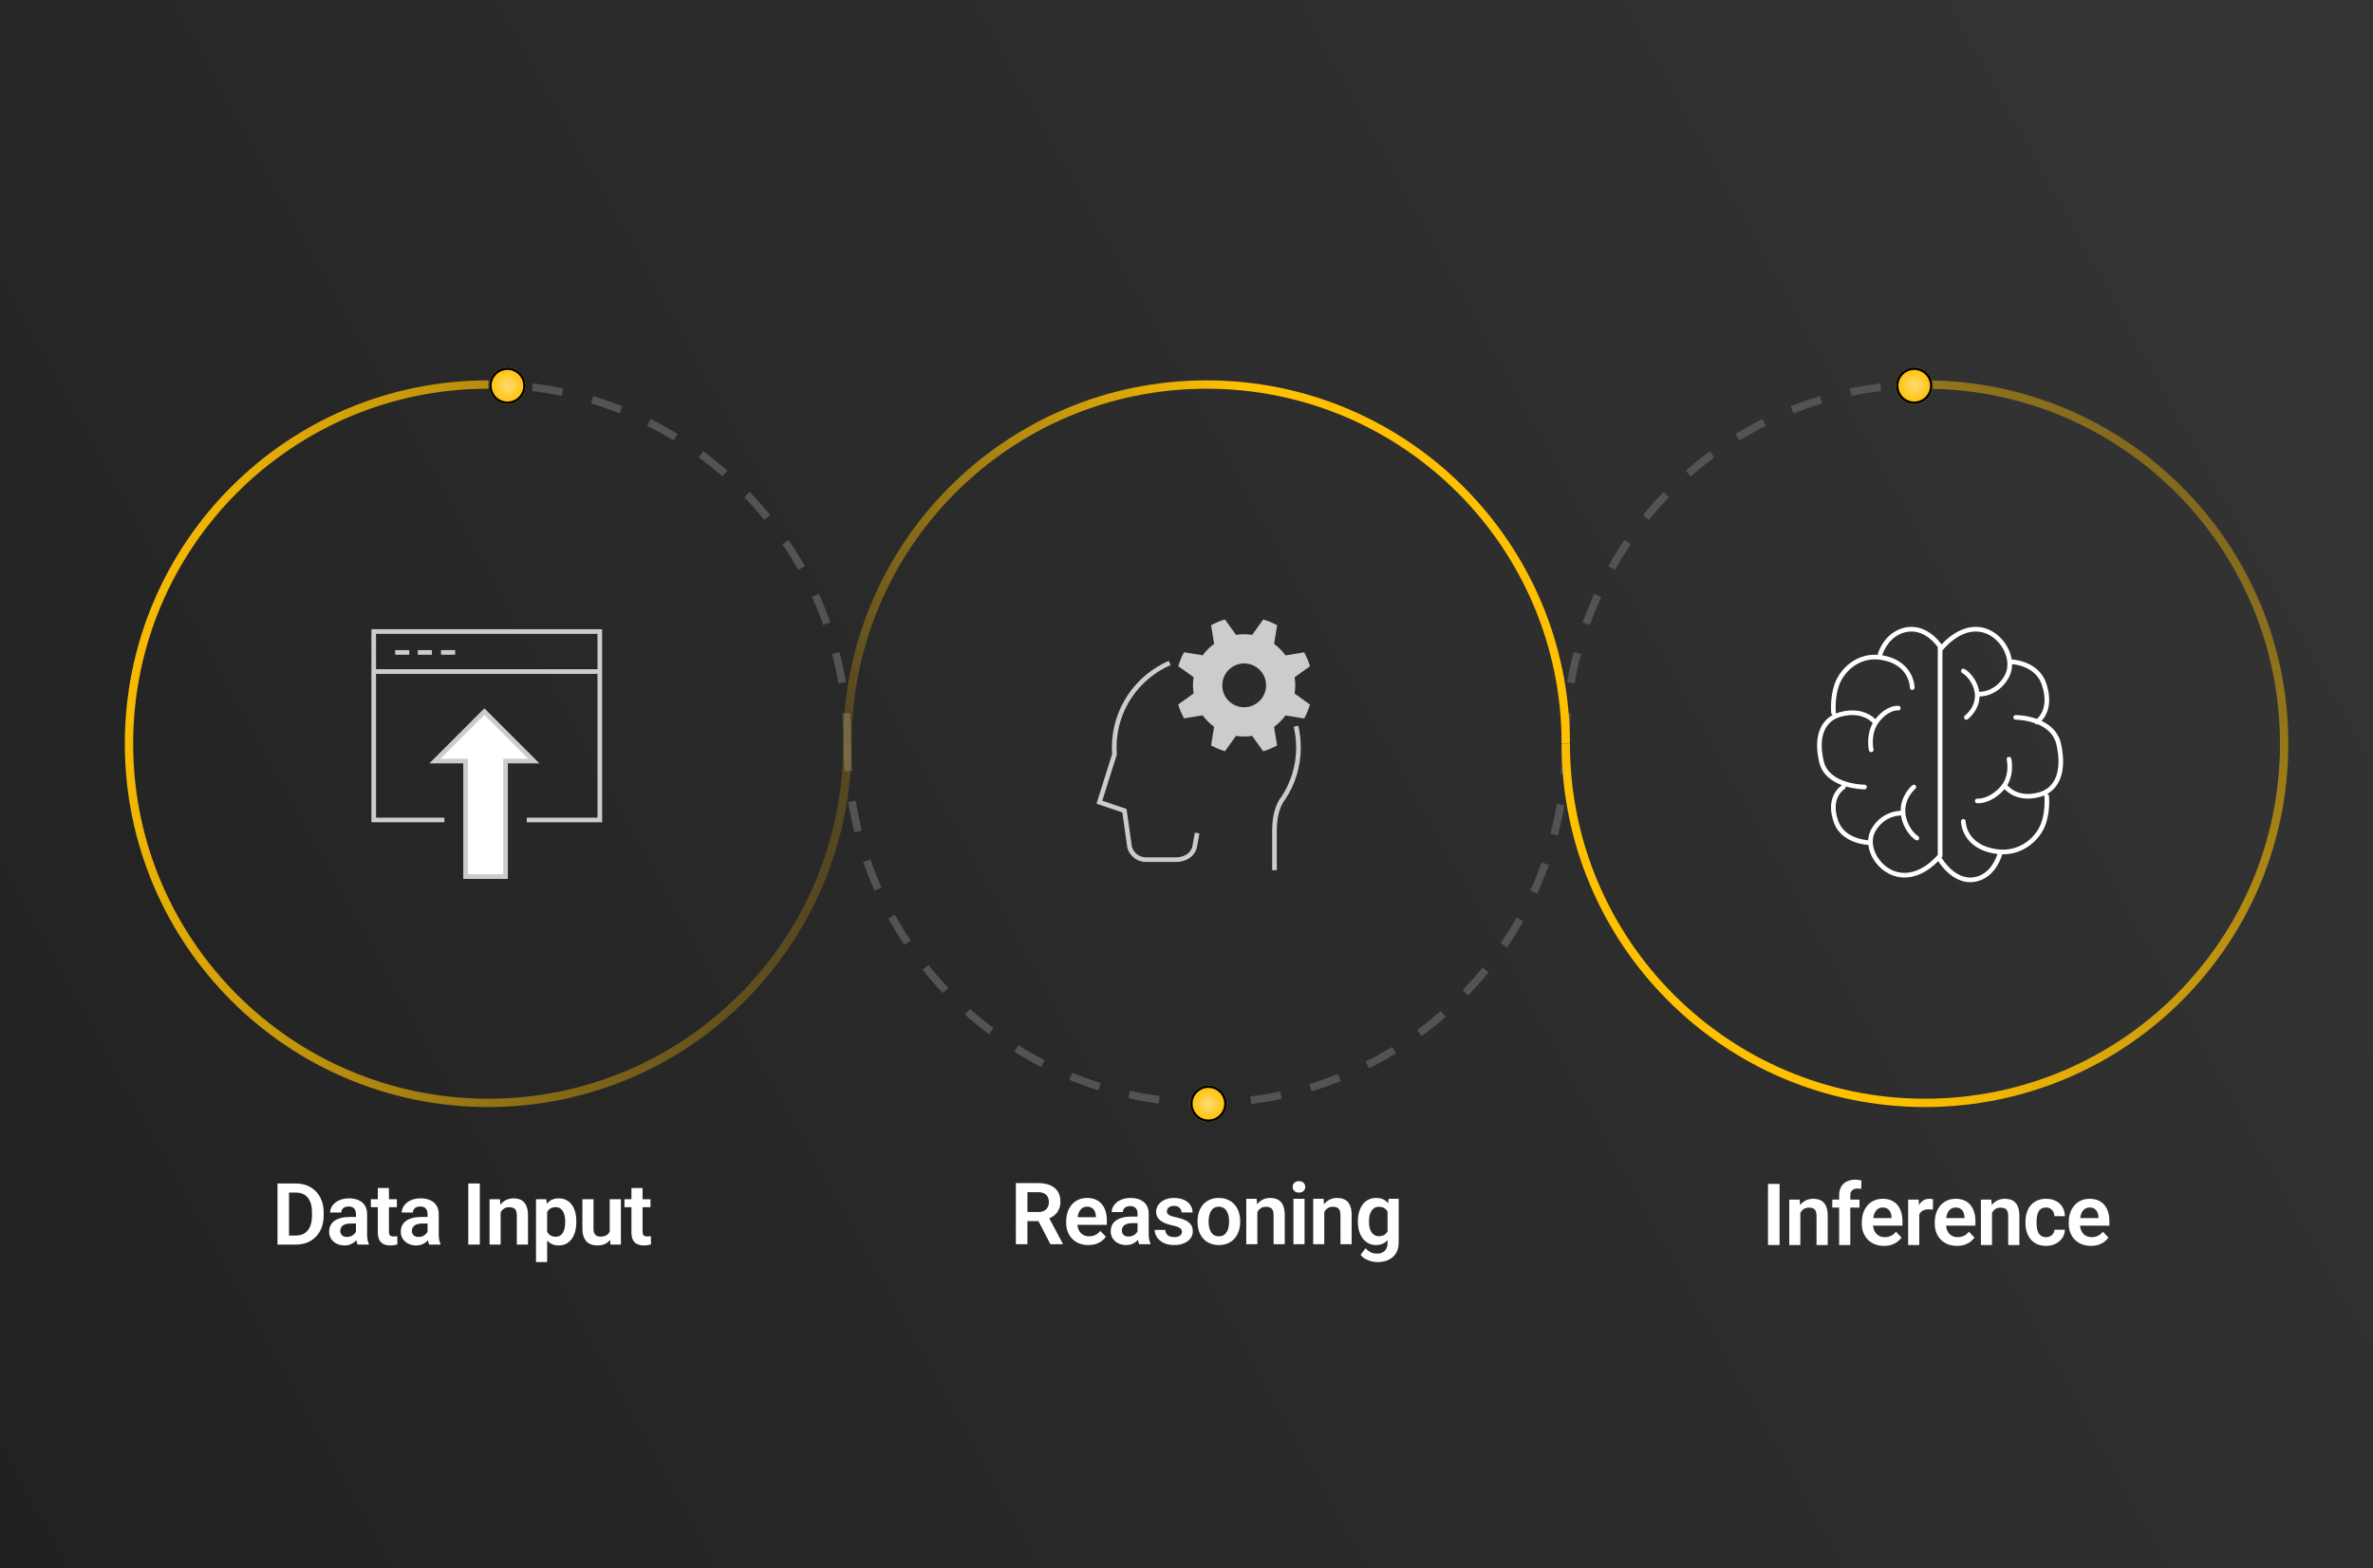 <svg width="519" height="343" viewBox="0 0 519 343" fill="none" xmlns="http://www.w3.org/2000/svg">
<rect width="519" height="343" fill="url(#paint0_linear_550_1225)"/>
<path d="M185.331 162.664C185.331 119.277 150.159 84.105 106.771 84.105" stroke="#535353" stroke-width="1.671" stroke-dasharray="6.69 6.69"/>
<path d="M342.449 162.664C342.449 119.277 377.622 84.105 421.009 84.105" stroke="#535353" stroke-width="1.671" stroke-dasharray="6.69 6.69"/>
<path d="M342.449 162.664C342.449 206.051 307.277 241.224 263.89 241.224C220.502 241.224 185.33 206.051 185.33 162.664" stroke="#535353" stroke-width="1.671" stroke-dasharray="6.69 6.69"/>
<path d="M64.682 272.224H61.799L61.818 270.24H64.682C65.46 270.24 66.112 270.069 66.638 269.726C67.165 269.377 67.562 268.878 67.832 268.23C68.101 267.575 68.236 266.791 68.236 265.879V265.19C68.236 264.487 68.159 263.865 68.006 263.327C67.853 262.788 67.627 262.335 67.327 261.968C67.033 261.6 66.669 261.322 66.234 261.132C65.799 260.942 65.301 260.848 64.737 260.848H61.744V258.855H64.737C65.631 258.855 66.445 259.005 67.18 259.305C67.921 259.605 68.56 260.036 69.099 260.6C69.644 261.157 70.06 261.824 70.347 262.601C70.641 263.379 70.788 264.248 70.788 265.209V265.879C70.788 266.834 70.641 267.703 70.347 268.487C70.06 269.264 69.644 269.931 69.099 270.488C68.56 271.045 67.917 271.474 67.171 271.774C66.424 272.074 65.594 272.224 64.682 272.224ZM63.213 258.855V272.224H60.688V258.855H63.213ZM77.849 270.112V265.53C77.849 265.194 77.791 264.903 77.675 264.658C77.559 264.413 77.381 264.223 77.142 264.089C76.904 263.954 76.601 263.887 76.233 263.887C75.909 263.887 75.624 263.942 75.379 264.052C75.141 264.162 74.957 264.318 74.829 264.52C74.7 264.716 74.636 264.943 74.636 265.2H72.203C72.203 264.79 72.3 264.401 72.496 264.034C72.692 263.66 72.971 263.33 73.332 263.042C73.699 262.748 74.137 262.519 74.645 262.353C75.159 262.188 75.734 262.105 76.371 262.105C77.124 262.105 77.794 262.234 78.382 262.491C78.976 262.742 79.441 263.122 79.778 263.63C80.12 264.138 80.292 264.777 80.292 265.549V269.882C80.292 270.378 80.322 270.804 80.383 271.159C80.451 271.507 80.549 271.81 80.677 272.068V272.224H78.207C78.091 271.973 78.002 271.654 77.941 271.269C77.88 270.877 77.849 270.491 77.849 270.112ZM78.189 266.173L78.207 267.614H76.674C76.295 267.614 75.961 267.654 75.673 267.734C75.386 267.807 75.15 267.917 74.966 268.064C74.783 268.205 74.645 268.377 74.553 268.578C74.461 268.774 74.415 268.998 74.415 269.249C74.415 269.494 74.471 269.714 74.581 269.91C74.697 270.106 74.862 270.262 75.076 270.378C75.297 270.488 75.554 270.543 75.848 270.543C76.276 270.543 76.65 270.458 76.968 270.286C77.286 270.109 77.534 269.895 77.712 269.644C77.889 269.393 77.984 269.154 77.996 268.927L78.694 269.974C78.608 270.225 78.48 270.491 78.308 270.773C78.137 271.054 77.917 271.318 77.647 271.563C77.378 271.807 77.054 272.009 76.674 272.169C76.295 272.328 75.854 272.407 75.352 272.407C74.709 272.407 74.134 272.279 73.626 272.022C73.118 271.765 72.717 271.413 72.423 270.966C72.129 270.519 71.982 270.011 71.982 269.442C71.982 268.915 72.08 268.45 72.276 268.046C72.472 267.642 72.763 267.302 73.148 267.027C73.534 266.745 74.011 266.534 74.581 266.393C75.156 266.246 75.814 266.173 76.555 266.173H78.189ZM86.802 262.289V264.034H81.109V262.289H86.802ZM82.633 259.847H85.067V269.359C85.067 269.653 85.106 269.879 85.186 270.038C85.265 270.198 85.385 270.305 85.544 270.36C85.703 270.415 85.893 270.442 86.113 270.442C86.272 270.442 86.419 270.433 86.554 270.415C86.689 270.396 86.802 270.378 86.894 270.36L86.903 272.178C86.701 272.245 86.471 272.3 86.214 272.343C85.963 272.386 85.679 272.407 85.36 272.407C84.816 272.407 84.338 272.315 83.928 272.132C83.518 271.942 83.2 271.639 82.973 271.223C82.747 270.8 82.633 270.243 82.633 269.552V259.847ZM93.514 270.112V265.53C93.514 265.194 93.456 264.903 93.34 264.658C93.223 264.413 93.046 264.223 92.807 264.089C92.568 263.954 92.265 263.887 91.898 263.887C91.574 263.887 91.289 263.942 91.044 264.052C90.805 264.162 90.622 264.318 90.493 264.52C90.365 264.716 90.3 264.943 90.3 265.2H87.867C87.867 264.79 87.965 264.401 88.161 264.034C88.357 263.66 88.635 263.33 88.997 263.042C89.364 262.748 89.802 262.519 90.31 262.353C90.824 262.188 91.399 262.105 92.036 262.105C92.789 262.105 93.459 262.234 94.047 262.491C94.64 262.742 95.106 263.122 95.442 263.63C95.785 264.138 95.956 264.777 95.956 265.549V269.882C95.956 270.378 95.987 270.804 96.048 271.159C96.115 271.507 96.213 271.81 96.342 272.068V272.224H93.872C93.756 271.973 93.667 271.654 93.606 271.269C93.545 270.877 93.514 270.491 93.514 270.112ZM93.854 266.173L93.872 267.614H92.339C91.959 267.614 91.626 267.654 91.338 267.734C91.05 267.807 90.815 267.917 90.631 268.064C90.447 268.205 90.31 268.377 90.218 268.578C90.126 268.774 90.08 268.998 90.08 269.249C90.08 269.494 90.135 269.714 90.245 269.91C90.362 270.106 90.527 270.262 90.741 270.378C90.962 270.488 91.219 270.543 91.512 270.543C91.941 270.543 92.314 270.458 92.633 270.286C92.951 270.109 93.199 269.895 93.376 269.644C93.554 269.393 93.649 269.154 93.661 268.927L94.359 269.974C94.273 270.225 94.144 270.491 93.973 270.773C93.802 271.054 93.581 271.318 93.312 271.563C93.043 271.807 92.718 272.009 92.339 272.169C91.959 272.328 91.519 272.407 91.017 272.407C90.374 272.407 89.799 272.279 89.29 272.022C88.782 271.765 88.382 271.413 88.088 270.966C87.794 270.519 87.647 270.011 87.647 269.442C87.647 268.915 87.745 268.45 87.941 268.046C88.137 267.642 88.427 267.302 88.813 267.027C89.199 266.745 89.676 266.534 90.245 266.393C90.821 266.246 91.479 266.173 92.219 266.173H93.854ZM104.946 258.855V272.224H102.421V258.855H104.946ZM109.491 264.41V272.224H107.067V262.289H109.344L109.491 264.41ZM109.106 266.898H108.389C108.396 266.176 108.494 265.521 108.683 264.933C108.873 264.346 109.139 263.841 109.482 263.418C109.831 262.996 110.244 262.672 110.722 262.445C111.199 262.219 111.732 262.105 112.319 262.105C112.797 262.105 113.228 262.173 113.614 262.307C114 262.442 114.33 262.656 114.605 262.95C114.887 263.244 115.101 263.63 115.248 264.107C115.401 264.578 115.478 265.16 115.478 265.852V272.224H113.035V265.833C113.035 265.38 112.968 265.022 112.833 264.759C112.705 264.496 112.515 264.309 112.264 264.199C112.019 264.089 111.716 264.034 111.355 264.034C110.982 264.034 110.654 264.11 110.373 264.263C110.097 264.41 109.865 264.615 109.675 264.878C109.491 265.141 109.351 265.444 109.253 265.787C109.155 266.13 109.106 266.5 109.106 266.898ZM119.665 264.199V276.043H117.232V262.289H119.481L119.665 264.199ZM126.046 267.155V267.348C126.046 268.07 125.961 268.741 125.789 269.359C125.624 269.971 125.379 270.507 125.055 270.966C124.73 271.419 124.326 271.774 123.843 272.031C123.365 272.282 122.814 272.407 122.19 272.407C121.578 272.407 121.045 272.291 120.592 272.058C120.139 271.82 119.757 271.483 119.445 271.048C119.132 270.614 118.881 270.109 118.692 269.533C118.508 268.952 118.37 268.318 118.279 267.633V267.018C118.37 266.289 118.508 265.628 118.692 265.034C118.881 264.434 119.132 263.917 119.445 263.483C119.757 263.042 120.136 262.702 120.583 262.463C121.036 262.225 121.566 262.105 122.172 262.105C122.802 262.105 123.356 262.225 123.833 262.463C124.317 262.702 124.724 263.045 125.055 263.492C125.385 263.939 125.633 264.471 125.798 265.089C125.964 265.708 126.046 266.396 126.046 267.155ZM123.613 267.348V267.155C123.613 266.715 123.573 266.308 123.494 265.934C123.414 265.555 123.292 265.224 123.126 264.943C122.961 264.655 122.747 264.431 122.484 264.272C122.221 264.113 121.902 264.034 121.529 264.034C121.155 264.034 120.834 264.095 120.565 264.217C120.295 264.34 120.075 264.514 119.904 264.741C119.732 264.967 119.598 265.236 119.5 265.549C119.408 265.855 119.347 266.194 119.316 266.568V268.092C119.371 268.545 119.478 268.952 119.637 269.313C119.797 269.674 120.029 269.962 120.335 270.176C120.647 270.39 121.051 270.497 121.547 270.497C121.921 270.497 122.239 270.415 122.502 270.25C122.765 270.084 122.98 269.858 123.145 269.57C123.31 269.276 123.429 268.94 123.503 268.56C123.576 268.181 123.613 267.777 123.613 267.348ZM133.355 269.864V262.289H135.798V272.224H133.502L133.355 269.864ZM133.667 267.807L134.42 267.789C134.42 268.456 134.347 269.071 134.2 269.634C134.053 270.198 133.824 270.687 133.511 271.103C133.205 271.514 132.817 271.835 132.345 272.068C131.874 272.294 131.317 272.407 130.674 272.407C130.185 272.407 129.738 272.34 129.334 272.205C128.93 272.064 128.581 271.847 128.287 271.553C127.999 271.253 127.776 270.871 127.617 270.406C127.458 269.934 127.378 269.368 127.378 268.707V262.289H129.802V268.725C129.802 269.056 129.839 269.331 129.912 269.552C129.992 269.772 130.099 269.953 130.233 270.093C130.374 270.228 130.536 270.326 130.72 270.387C130.91 270.442 131.112 270.47 131.326 270.47C131.914 270.47 132.376 270.354 132.713 270.121C133.055 269.882 133.3 269.564 133.447 269.166C133.594 268.762 133.667 268.309 133.667 267.807ZM142.271 262.289V264.034H136.578V262.289H142.271ZM138.103 259.847H140.536V269.359C140.536 269.653 140.575 269.879 140.655 270.038C140.735 270.198 140.854 270.305 141.013 270.36C141.172 270.415 141.362 270.442 141.582 270.442C141.742 270.442 141.888 270.433 142.023 270.415C142.158 270.396 142.271 270.378 142.363 270.36L142.372 272.178C142.17 272.245 141.941 272.3 141.683 272.343C141.432 272.386 141.148 272.407 140.83 272.407C140.285 272.407 139.807 272.315 139.397 272.132C138.987 271.942 138.669 271.639 138.442 271.223C138.216 270.8 138.103 270.243 138.103 269.552V259.847Z" fill="white"/>
<path d="M222.183 258.767H227.041C228.057 258.767 228.929 258.92 229.657 259.226C230.386 259.532 230.946 259.985 231.338 260.585C231.729 261.185 231.925 261.922 231.925 262.797C231.925 263.489 231.803 264.089 231.558 264.597C231.313 265.105 230.967 265.531 230.52 265.873C230.08 266.216 229.559 266.485 228.96 266.681L228.17 267.085H223.882L223.864 265.093H227.068C227.588 265.093 228.02 265.001 228.363 264.817C228.706 264.634 228.963 264.38 229.134 264.055C229.312 263.731 229.4 263.361 229.4 262.944C229.4 262.498 229.315 262.112 229.143 261.787C228.972 261.457 228.712 261.203 228.363 261.025C228.014 260.848 227.573 260.759 227.041 260.759H224.708V272.135H222.183V258.767ZM229.731 272.135L226.637 266.149L229.308 266.14L232.439 272.007V272.135H229.731ZM238.041 272.319C237.288 272.319 236.611 272.196 236.011 271.952C235.412 271.707 234.901 271.367 234.478 270.932C234.062 270.492 233.741 269.981 233.514 269.399C233.294 268.811 233.184 268.181 233.184 267.508V267.14C233.184 266.375 233.294 265.681 233.514 265.056C233.734 264.426 234.047 263.884 234.451 263.431C234.855 262.978 235.338 262.629 235.901 262.384C236.464 262.139 237.086 262.017 237.765 262.017C238.469 262.017 239.09 262.136 239.629 262.375C240.168 262.608 240.618 262.938 240.979 263.367C241.34 263.795 241.612 264.309 241.796 264.909C241.98 265.503 242.071 266.161 242.071 266.883V267.902H234.285V266.231H239.684V266.048C239.672 265.662 239.598 265.31 239.464 264.992C239.329 264.667 239.121 264.41 238.839 264.221C238.558 264.025 238.194 263.927 237.747 263.927C237.386 263.927 237.07 264.006 236.801 264.166C236.538 264.319 236.318 264.539 236.14 264.827C235.969 265.108 235.84 265.445 235.754 265.837C235.669 266.228 235.626 266.663 235.626 267.14V267.508C235.626 267.924 235.681 268.31 235.791 268.665C235.907 269.02 236.076 269.329 236.296 269.592C236.523 269.849 236.792 270.051 237.104 270.198C237.422 270.339 237.784 270.409 238.188 270.409C238.696 270.409 239.155 270.311 239.565 270.115C239.981 269.913 240.342 269.616 240.648 269.225L241.869 270.492C241.661 270.798 241.38 271.092 241.025 271.373C240.676 271.655 240.253 271.884 239.758 272.062C239.262 272.233 238.689 272.319 238.041 272.319ZM248.793 270.023V265.442C248.793 265.105 248.735 264.814 248.618 264.57C248.502 264.325 248.325 264.135 248.086 264C247.847 263.866 247.544 263.798 247.177 263.798C246.852 263.798 246.568 263.853 246.323 263.964C246.084 264.074 245.901 264.23 245.772 264.432C245.643 264.628 245.579 264.854 245.579 265.111H243.146C243.146 264.701 243.244 264.312 243.44 263.945C243.636 263.572 243.914 263.241 244.275 262.954C244.643 262.66 245.08 262.43 245.588 262.265C246.103 262.1 246.678 262.017 247.315 262.017C248.067 262.017 248.738 262.146 249.325 262.403C249.919 262.654 250.384 263.033 250.721 263.541C251.064 264.049 251.235 264.689 251.235 265.46V269.794C251.235 270.29 251.266 270.715 251.327 271.07C251.394 271.419 251.492 271.722 251.621 271.979V272.135H249.151C249.035 271.884 248.946 271.566 248.885 271.18C248.823 270.789 248.793 270.403 248.793 270.023ZM249.132 266.085L249.151 267.526H247.618C247.238 267.526 246.904 267.566 246.617 267.645C246.329 267.719 246.093 267.829 245.91 267.976C245.726 268.117 245.588 268.288 245.497 268.49C245.405 268.686 245.359 268.909 245.359 269.16C245.359 269.405 245.414 269.626 245.524 269.821C245.64 270.017 245.806 270.173 246.02 270.29C246.24 270.4 246.497 270.455 246.791 270.455C247.22 270.455 247.593 270.369 247.911 270.198C248.23 270.02 248.478 269.806 248.655 269.555C248.833 269.304 248.927 269.066 248.94 268.839L249.637 269.886C249.552 270.137 249.423 270.403 249.252 270.685C249.08 270.966 248.86 271.229 248.591 271.474C248.321 271.719 247.997 271.921 247.618 272.08C247.238 272.239 246.797 272.319 246.295 272.319C245.653 272.319 245.077 272.19 244.569 271.933C244.061 271.676 243.66 271.324 243.366 270.877C243.073 270.431 242.926 269.922 242.926 269.353C242.926 268.827 243.024 268.362 243.219 267.958C243.415 267.554 243.706 267.214 244.092 266.938C244.477 266.657 244.955 266.446 245.524 266.305C246.099 266.158 246.757 266.085 247.498 266.085H249.132ZM258.507 269.417C258.507 269.209 258.452 269.023 258.342 268.857C258.232 268.692 258.024 268.542 257.718 268.407C257.418 268.267 256.977 268.135 256.396 268.013C255.881 267.902 255.407 267.765 254.972 267.599C254.538 267.434 254.164 267.235 253.852 267.003C253.54 266.764 253.295 266.485 253.118 266.167C252.946 265.843 252.861 265.469 252.861 265.047C252.861 264.637 252.949 264.251 253.127 263.89C253.304 263.523 253.562 263.201 253.898 262.926C254.235 262.644 254.645 262.424 255.129 262.265C255.612 262.1 256.157 262.017 256.763 262.017C257.608 262.017 258.333 262.155 258.939 262.43C259.551 262.706 260.019 263.085 260.344 263.569C260.668 264.046 260.83 264.585 260.83 265.185H258.406C258.406 264.922 258.345 264.683 258.223 264.469C258.106 264.254 257.926 264.083 257.681 263.954C257.436 263.82 257.127 263.752 256.754 263.752C256.417 263.752 256.132 263.807 255.9 263.918C255.673 264.028 255.502 264.172 255.386 264.349C255.269 264.527 255.211 264.723 255.211 264.937C255.211 265.096 255.242 265.24 255.303 265.368C255.37 265.491 255.477 265.604 255.624 265.708C255.771 265.812 255.97 265.907 256.221 265.993C256.478 266.078 256.793 266.161 257.167 266.241C257.908 266.388 258.553 266.583 259.104 266.828C259.661 267.067 260.096 267.385 260.408 267.783C260.72 268.181 260.876 268.689 260.876 269.307C260.876 269.748 260.781 270.152 260.592 270.519C260.402 270.88 260.126 271.196 259.765 271.465C259.404 271.734 258.973 271.945 258.471 272.099C257.969 272.245 257.403 272.319 256.772 272.319C255.86 272.319 255.089 272.157 254.458 271.832C253.828 271.502 253.35 271.085 253.026 270.584C252.701 270.075 252.539 269.549 252.539 269.004H254.862C254.881 269.39 254.985 269.699 255.174 269.932C255.364 270.164 255.603 270.333 255.891 270.437C256.184 270.535 256.494 270.584 256.818 270.584C257.185 270.584 257.494 270.535 257.745 270.437C257.996 270.333 258.186 270.195 258.315 270.023C258.443 269.846 258.507 269.644 258.507 269.417ZM261.914 267.269V267.076C261.914 266.348 262.018 265.677 262.226 265.065C262.434 264.447 262.737 263.912 263.135 263.459C263.533 263.006 264.02 262.654 264.595 262.403C265.171 262.146 265.826 262.017 266.56 262.017C267.307 262.017 267.968 262.146 268.543 262.403C269.125 262.654 269.615 263.006 270.012 263.459C270.41 263.912 270.713 264.447 270.921 265.065C271.13 265.677 271.234 266.348 271.234 267.076V267.269C271.234 267.991 271.13 268.662 270.921 269.28C270.713 269.892 270.41 270.427 270.012 270.887C269.615 271.34 269.128 271.691 268.553 271.942C267.977 272.193 267.319 272.319 266.578 272.319C265.844 272.319 265.186 272.193 264.604 271.942C264.023 271.691 263.533 271.34 263.135 270.887C262.737 270.427 262.434 269.892 262.226 269.28C262.018 268.662 261.914 267.991 261.914 267.269ZM264.338 267.076V267.269C264.338 267.704 264.381 268.111 264.467 268.49C264.552 268.87 264.684 269.203 264.861 269.491C265.039 269.779 265.269 270.005 265.55 270.17C265.838 270.33 266.181 270.409 266.578 270.409C266.97 270.409 267.307 270.33 267.588 270.17C267.87 270.005 268.1 269.779 268.277 269.491C268.461 269.203 268.595 268.87 268.681 268.49C268.767 268.111 268.81 267.704 268.81 267.269V267.076C268.81 266.648 268.767 266.247 268.681 265.873C268.595 265.494 268.461 265.16 268.277 264.873C268.1 264.579 267.867 264.349 267.579 264.184C267.298 264.013 266.958 263.927 266.56 263.927C266.168 263.927 265.832 264.013 265.55 264.184C265.269 264.349 265.039 264.579 264.861 264.873C264.684 265.16 264.552 265.494 264.467 265.873C264.381 266.247 264.338 266.648 264.338 267.076ZM274.998 264.322V272.135H272.574V262.201H274.852L274.998 264.322ZM274.613 266.81H273.897C273.903 266.088 274.001 265.433 274.19 264.845C274.38 264.257 274.646 263.752 274.989 263.33C275.338 262.908 275.751 262.583 276.229 262.357C276.706 262.13 277.239 262.017 277.826 262.017C278.304 262.017 278.735 262.084 279.121 262.219C279.507 262.354 279.837 262.568 280.113 262.862C280.394 263.156 280.608 263.541 280.755 264.019C280.908 264.49 280.985 265.071 280.985 265.763V272.135H278.543V265.745C278.543 265.292 278.475 264.934 278.341 264.671C278.212 264.407 278.022 264.221 277.771 264.11C277.526 264 277.223 263.945 276.862 263.945C276.489 263.945 276.161 264.022 275.88 264.175C275.604 264.322 275.372 264.527 275.182 264.79C274.998 265.053 274.858 265.356 274.76 265.699C274.662 266.042 274.613 266.412 274.613 266.81ZM285.319 262.201V272.135H282.886V262.201H285.319ZM282.721 259.602C282.721 259.241 282.843 258.941 283.088 258.702C283.339 258.464 283.676 258.344 284.098 258.344C284.52 258.344 284.854 258.464 285.099 258.702C285.35 258.941 285.475 259.241 285.475 259.602C285.475 259.957 285.35 260.254 285.099 260.493C284.854 260.732 284.52 260.851 284.098 260.851C283.676 260.851 283.339 260.732 283.088 260.493C282.843 260.254 282.721 259.957 282.721 259.602ZM289.635 264.322V272.135H287.211V262.201H289.488L289.635 264.322ZM289.249 266.81H288.533C288.539 266.088 288.637 265.433 288.827 264.845C289.017 264.257 289.283 263.752 289.626 263.33C289.975 262.908 290.388 262.583 290.865 262.357C291.343 262.13 291.875 262.017 292.463 262.017C292.94 262.017 293.372 262.084 293.757 262.219C294.143 262.354 294.474 262.568 294.749 262.862C295.031 263.156 295.245 263.541 295.392 264.019C295.545 264.49 295.621 265.071 295.621 265.763V272.135H293.179V265.745C293.179 265.292 293.112 264.934 292.977 264.671C292.848 264.407 292.659 264.221 292.408 264.11C292.163 264 291.86 263.945 291.499 263.945C291.125 263.945 290.798 264.022 290.516 264.175C290.241 264.322 290.008 264.527 289.818 264.79C289.635 265.053 289.494 265.356 289.396 265.699C289.298 266.042 289.249 266.412 289.249 266.81ZM303.702 262.201H305.905V271.832C305.905 272.732 305.709 273.494 305.318 274.119C304.932 274.749 304.39 275.226 303.692 275.551C302.995 275.881 302.183 276.047 301.259 276.047C300.861 276.047 300.43 275.992 299.965 275.881C299.505 275.771 299.062 275.597 298.633 275.358C298.211 275.125 297.859 274.822 297.577 274.449L298.67 273.017C299.001 273.402 299.374 273.693 299.79 273.889C300.206 274.091 300.656 274.192 301.14 274.192C301.63 274.192 302.046 274.1 302.389 273.917C302.737 273.739 303.004 273.476 303.187 273.127C303.377 272.784 303.472 272.362 303.472 271.86V264.469L303.702 262.201ZM296.99 267.287V267.095C296.99 266.335 297.082 265.647 297.265 265.029C297.449 264.404 297.712 263.869 298.055 263.422C298.404 262.975 298.823 262.629 299.313 262.384C299.808 262.139 300.366 262.017 300.984 262.017C301.639 262.017 302.19 262.136 302.636 262.375C303.089 262.614 303.463 262.954 303.757 263.394C304.057 263.835 304.289 264.358 304.454 264.964C304.626 265.564 304.757 266.225 304.849 266.948V267.471C304.764 268.175 304.626 268.821 304.436 269.408C304.252 269.996 304.008 270.51 303.702 270.951C303.395 271.385 303.016 271.722 302.563 271.961C302.11 272.2 301.577 272.319 300.965 272.319C300.353 272.319 299.802 272.193 299.313 271.942C298.823 271.691 298.404 271.34 298.055 270.887C297.712 270.434 297.449 269.901 297.265 269.289C297.082 268.677 296.99 268.01 296.99 267.287ZM299.414 267.095V267.287C299.414 267.716 299.457 268.117 299.542 268.49C299.628 268.864 299.76 269.194 299.937 269.482C300.115 269.763 300.338 269.984 300.607 270.143C300.877 270.302 301.198 270.382 301.571 270.382C302.073 270.382 302.483 270.277 302.802 270.069C303.126 269.855 303.371 269.564 303.536 269.197C303.708 268.824 303.818 268.404 303.867 267.939V266.498C303.836 266.13 303.769 265.791 303.665 265.479C303.567 265.166 303.429 264.897 303.252 264.671C303.074 264.444 302.848 264.267 302.572 264.138C302.297 264.009 301.969 263.945 301.59 263.945C301.222 263.945 300.901 264.028 300.626 264.193C300.35 264.352 300.124 264.576 299.946 264.863C299.769 265.151 299.634 265.485 299.542 265.864C299.457 266.244 299.414 266.654 299.414 267.095Z" fill="white"/>
<path d="M389.21 258.949V272.318H386.685V258.949H389.21ZM393.755 264.504V272.318H391.331V262.383H393.608L393.755 264.504ZM393.369 266.992H392.653C392.659 266.27 392.757 265.615 392.947 265.028C393.137 264.44 393.403 263.935 393.746 263.513C394.095 263.09 394.508 262.766 394.985 262.539C395.463 262.313 395.995 262.2 396.583 262.2C397.06 262.2 397.492 262.267 397.878 262.402C398.263 262.536 398.594 262.751 398.869 263.044C399.151 263.338 399.365 263.724 399.512 264.201C399.665 264.673 399.741 265.254 399.741 265.946V272.318H397.299V265.927C397.299 265.474 397.232 265.116 397.097 264.853C396.969 264.59 396.779 264.403 396.528 264.293C396.283 264.183 395.98 264.128 395.619 264.128C395.245 264.128 394.918 264.204 394.636 264.357C394.361 264.504 394.128 264.709 393.939 264.973C393.755 265.236 393.614 265.539 393.516 265.882C393.418 266.224 393.369 266.595 393.369 266.992ZM404.682 272.318H402.239V261.465C402.239 260.718 402.383 260.091 402.671 259.583C402.958 259.069 403.369 258.68 403.901 258.417C404.434 258.154 405.061 258.022 405.783 258.022C406.022 258.022 406.249 258.037 406.463 258.068C406.683 258.098 406.9 258.141 407.115 258.196L407.069 260.042C406.952 260.011 406.824 259.99 406.683 259.978C406.548 259.965 406.399 259.959 406.233 259.959C405.903 259.959 405.621 260.017 405.389 260.134C405.156 260.25 404.978 260.421 404.856 260.648C404.74 260.868 404.682 261.141 404.682 261.465V272.318ZM406.692 262.383V264.128H400.743V262.383H406.692ZM412.055 272.502C411.302 272.502 410.626 272.379 410.026 272.134C409.426 271.889 408.915 271.55 408.492 271.115C408.076 270.674 407.755 270.163 407.528 269.582C407.308 268.994 407.198 268.364 407.198 267.69V267.323C407.198 266.558 407.308 265.863 407.528 265.239C407.749 264.608 408.061 264.067 408.465 263.614C408.869 263.161 409.352 262.812 409.915 262.567C410.479 262.322 411.1 262.2 411.779 262.2C412.483 262.2 413.105 262.319 413.643 262.558C414.182 262.79 414.632 263.121 414.993 263.549C415.354 263.978 415.627 264.492 415.81 265.092C415.994 265.686 416.086 266.344 416.086 267.066V268.085H408.3V266.414H413.698V266.23C413.686 265.845 413.613 265.493 413.478 265.175C413.343 264.85 413.135 264.593 412.854 264.403C412.572 264.207 412.208 264.109 411.761 264.109C411.4 264.109 411.085 264.189 410.815 264.348C410.552 264.501 410.332 264.722 410.154 265.009C409.983 265.291 409.854 265.627 409.769 266.019C409.683 266.411 409.64 266.846 409.64 267.323V267.69C409.64 268.107 409.695 268.492 409.805 268.847C409.922 269.202 410.09 269.511 410.31 269.775C410.537 270.032 410.806 270.234 411.118 270.381C411.437 270.521 411.798 270.592 412.202 270.592C412.71 270.592 413.169 270.494 413.579 270.298C413.995 270.096 414.356 269.799 414.662 269.407L415.884 270.674C415.675 270.98 415.394 271.274 415.039 271.556C414.69 271.837 414.268 272.067 413.772 272.244C413.276 272.416 412.704 272.502 412.055 272.502ZM419.759 264.412V272.318H417.335V262.383H419.63L419.759 264.412ZM422.779 262.319L422.743 264.578C422.608 264.553 422.455 264.535 422.284 264.523C422.118 264.51 421.962 264.504 421.815 264.504C421.442 264.504 421.114 264.556 420.833 264.66C420.551 264.758 420.316 264.902 420.126 265.092C419.942 265.282 419.801 265.514 419.704 265.79C419.606 266.059 419.551 266.365 419.538 266.708L419.015 266.644C419.015 266.013 419.079 265.429 419.208 264.89C419.336 264.351 419.523 263.88 419.768 263.476C420.013 263.072 420.319 262.76 420.686 262.539C421.059 262.313 421.488 262.2 421.971 262.2C422.106 262.2 422.25 262.212 422.403 262.236C422.562 262.255 422.688 262.282 422.779 262.319ZM428.013 272.502C427.26 272.502 426.584 272.379 425.984 272.134C425.384 271.889 424.873 271.55 424.451 271.115C424.035 270.674 423.713 270.163 423.487 269.582C423.266 268.994 423.156 268.364 423.156 267.69V267.323C423.156 266.558 423.266 265.863 423.487 265.239C423.707 264.608 424.019 264.067 424.423 263.614C424.827 263.161 425.311 262.812 425.874 262.567C426.437 262.322 427.058 262.2 427.738 262.2C428.442 262.2 429.063 262.319 429.602 262.558C430.14 262.79 430.59 263.121 430.951 263.549C431.313 263.978 431.585 264.492 431.769 265.092C431.952 265.686 432.044 266.344 432.044 267.066V268.085H424.258V266.414H429.657V266.23C429.645 265.845 429.571 265.493 429.437 265.175C429.302 264.85 429.094 264.593 428.812 264.403C428.531 264.207 428.166 264.109 427.72 264.109C427.358 264.109 427.043 264.189 426.774 264.348C426.511 264.501 426.29 264.722 426.113 265.009C425.941 265.291 425.813 265.627 425.727 266.019C425.641 266.411 425.599 266.846 425.599 267.323V267.69C425.599 268.107 425.654 268.492 425.764 268.847C425.88 269.202 426.048 269.511 426.269 269.775C426.495 270.032 426.765 270.234 427.077 270.381C427.395 270.521 427.756 270.592 428.16 270.592C428.668 270.592 429.127 270.494 429.538 270.298C429.954 270.096 430.315 269.799 430.621 269.407L431.842 270.674C431.634 270.98 431.352 271.274 430.997 271.556C430.648 271.837 430.226 272.067 429.73 272.244C429.235 272.416 428.662 272.502 428.013 272.502ZM435.671 264.504V272.318H433.247V262.383H435.524L435.671 264.504ZM435.286 266.992H434.569C434.576 266.27 434.674 265.615 434.863 265.028C435.053 264.44 435.319 263.935 435.662 263.513C436.011 263.09 436.424 262.766 436.902 262.539C437.379 262.313 437.912 262.2 438.499 262.2C438.977 262.2 439.408 262.267 439.794 262.402C440.179 262.536 440.51 262.751 440.785 263.044C441.067 263.338 441.281 263.724 441.428 264.201C441.581 264.673 441.658 265.254 441.658 265.946V272.318H439.215V265.927C439.215 265.474 439.148 265.116 439.013 264.853C438.885 264.59 438.695 264.403 438.444 264.293C438.199 264.183 437.896 264.128 437.535 264.128C437.162 264.128 436.834 264.204 436.553 264.357C436.277 264.504 436.045 264.709 435.855 264.973C435.671 265.236 435.53 265.539 435.433 265.882C435.335 266.224 435.286 266.595 435.286 266.992ZM447.498 270.592C447.84 270.592 448.146 270.524 448.416 270.39C448.685 270.255 448.899 270.065 449.059 269.82C449.224 269.576 449.313 269.291 449.325 268.967H451.611C451.599 269.64 451.409 270.243 451.042 270.775C450.675 271.308 450.185 271.73 449.573 272.042C448.967 272.348 448.287 272.502 447.534 272.502C446.769 272.502 446.102 272.373 445.533 272.116C444.963 271.859 444.489 271.501 444.11 271.042C443.736 270.583 443.455 270.05 443.265 269.444C443.081 268.838 442.989 268.189 442.989 267.497V267.204C442.989 266.512 443.081 265.863 443.265 265.257C443.455 264.651 443.736 264.119 444.11 263.66C444.489 263.2 444.963 262.842 445.533 262.585C446.102 262.328 446.766 262.2 447.525 262.2C448.327 262.2 449.031 262.356 449.637 262.668C450.249 262.98 450.727 263.421 451.069 263.99C451.418 264.559 451.599 265.23 451.611 266.001H449.325C449.313 265.646 449.233 265.328 449.086 265.046C448.939 264.764 448.731 264.538 448.462 264.367C448.192 264.195 447.865 264.109 447.479 264.109C447.069 264.109 446.726 264.195 446.451 264.367C446.182 264.538 445.97 264.774 445.817 265.074C445.67 265.367 445.566 265.698 445.505 266.065C445.45 266.426 445.423 266.806 445.423 267.204V267.497C445.423 267.901 445.45 268.287 445.505 268.654C445.566 269.022 445.67 269.352 445.817 269.646C445.97 269.934 446.182 270.163 446.451 270.335C446.726 270.506 447.075 270.592 447.498 270.592ZM457.313 272.502C456.56 272.502 455.884 272.379 455.284 272.134C454.684 271.889 454.173 271.55 453.751 271.115C453.335 270.674 453.013 270.163 452.787 269.582C452.566 268.994 452.456 268.364 452.456 267.69V267.323C452.456 266.558 452.566 265.863 452.787 265.239C453.007 264.608 453.319 264.067 453.723 263.614C454.127 263.161 454.611 262.812 455.174 262.567C455.737 262.322 456.358 262.2 457.038 262.2C457.742 262.2 458.363 262.319 458.902 262.558C459.44 262.79 459.89 263.121 460.251 263.549C460.613 263.978 460.885 264.492 461.069 265.092C461.252 265.686 461.344 266.344 461.344 267.066V268.085H453.558V266.414H458.957V266.23C458.945 265.845 458.871 265.493 458.736 265.175C458.602 264.85 458.394 264.593 458.112 264.403C457.83 264.207 457.466 264.109 457.019 264.109C456.658 264.109 456.343 264.189 456.074 264.348C455.811 264.501 455.59 264.722 455.413 265.009C455.241 265.291 455.113 265.627 455.027 266.019C454.941 266.411 454.898 266.846 454.898 267.323V267.69C454.898 268.107 454.954 268.492 455.064 268.847C455.18 269.202 455.348 269.511 455.569 269.775C455.795 270.032 456.065 270.234 456.377 270.381C456.695 270.521 457.056 270.592 457.46 270.592C457.968 270.592 458.427 270.494 458.837 270.298C459.254 270.096 459.615 269.799 459.921 269.407L461.142 270.674C460.934 270.98 460.652 271.274 460.297 271.556C459.948 271.837 459.526 272.067 459.03 272.244C458.534 272.416 457.962 272.502 457.313 272.502Z" fill="white"/>
<path d="M110.573 191.731H101.83V166.459H95.129L105.943 155.645L116.757 166.459H110.573V192.219V191.731Z" fill="white"/>
<path d="M117.982 166.967H111.081V192.218L110.573 192.219L110.573 192.238H101.322V166.967H93.903L105.943 154.927L117.982 166.967ZM96.355 165.951H102.338V191.223H110.065V165.951H115.531L105.942 156.363L96.355 165.951Z" fill="#CCCCCC"/>
<path d="M131.185 146.374V147.39H81.735V146.374H131.185Z" fill="#CCCCCC"/>
<path d="M94.468 142.191V143.206H91.381V142.191H94.468Z" fill="#CCCCCC"/>
<path d="M89.513 142.191V143.206H86.426V142.191H89.513Z" fill="#CCCCCC"/>
<path d="M99.545 142.191V143.206H96.458V142.191H99.545Z" fill="#CCCCCC"/>
<path d="M131.692 137.622V179.851H115.212V178.836H130.677V138.637H82.243V178.836H97.189V179.851H81.228V137.622H131.692Z" fill="#CCCCCC"/>
<path d="M282.893 149.902C282.893 149.237 282.83 148.593 282.714 147.949L286.05 145.552C285.786 144.708 285.438 143.885 285.036 143.103L280.993 143.768C280.254 142.692 279.314 141.763 278.237 141.013L278.902 136.97C278.132 136.558 277.308 136.22 276.453 135.957L274.056 139.292C273.433 139.176 272.779 139.113 272.103 139.113C271.427 139.113 270.794 139.176 270.15 139.292L267.753 135.957C266.909 136.22 266.085 136.569 265.304 136.97L265.969 141.013C264.892 141.752 263.963 142.692 263.213 143.768L259.17 143.103C258.758 143.874 258.42 144.697 258.156 145.552L261.493 147.949C261.376 148.572 261.313 149.226 261.313 149.902C261.313 150.577 261.376 151.211 261.493 151.855L258.156 154.251C258.42 155.096 258.769 155.919 259.17 156.7L263.213 156.035C263.952 157.112 264.892 158.041 265.969 158.79L265.304 162.834C266.075 163.245 266.898 163.583 267.753 163.847L270.15 160.511C270.773 160.627 271.427 160.691 272.103 160.691C272.779 160.691 273.412 160.627 274.056 160.511L276.453 163.847C277.298 163.583 278.121 163.235 278.902 162.834L278.237 158.79C279.314 158.051 280.243 157.112 280.993 156.035L285.036 156.7C285.448 155.93 285.786 155.106 286.05 154.251L282.714 151.855C282.83 151.232 282.893 150.577 282.893 149.902ZM272.114 155.096C269.242 155.096 266.919 152.773 266.919 149.902C266.919 147.03 269.242 144.708 272.114 144.708C274.985 144.708 277.308 147.03 277.308 149.902C277.308 152.773 274.985 155.096 272.114 155.096Z" fill="#CCCCCC"/>
<path d="M283.483 163.499C283.483 161.934 283.298 160.411 282.958 158.959L283.947 158.727C284.304 160.253 284.498 161.854 284.498 163.499C284.498 167.719 283.231 171.648 281.055 174.917L281.028 174.959L280.996 174.991L280.993 174.992L280.994 174.993L280.993 174.994C280.991 174.996 280.989 174.998 280.987 175.001C280.978 175.011 280.961 175.029 280.939 175.056C280.895 175.109 280.828 175.196 280.745 175.319C280.579 175.564 280.352 175.955 280.123 176.516C279.667 177.638 279.204 179.452 279.251 182.155V190.323H278.235V182.171L278.232 181.651C278.247 179.101 278.702 177.313 279.182 176.134C279.438 175.505 279.7 175.052 279.904 174.75C280.006 174.6 280.093 174.487 280.157 174.409C280.186 174.374 280.21 174.344 280.229 174.323C282.285 171.222 283.483 167.5 283.483 163.499Z" fill="#CCCCCC"/>
<path d="M243.184 163.488C243.184 155.002 248.304 147.708 255.631 144.538L255.833 145.004L256.035 145.47C249.067 148.485 244.199 155.421 244.199 163.488C244.199 163.981 244.22 164.476 244.251 164.965L244.257 165.059L241.083 175.137L246.092 176.837L246.389 176.937L247.557 185.225C247.56 185.238 247.566 185.257 247.574 185.281C247.591 185.335 247.62 185.417 247.663 185.518C247.749 185.721 247.889 185.995 248.105 186.274C248.528 186.822 249.246 187.403 250.465 187.514H257.298C257.301 187.514 257.307 187.515 257.316 187.515C257.333 187.515 257.361 187.514 257.397 187.513C257.47 187.511 257.578 187.506 257.713 187.491C257.983 187.462 258.35 187.398 258.741 187.259C259.509 186.986 260.342 186.437 260.746 185.301L261.33 182.114L262.329 182.296L261.73 185.565L261.719 185.601C261.189 187.135 260.052 187.871 259.08 188.216C258.597 188.387 258.149 188.465 257.822 188.501C257.657 188.518 257.521 188.526 257.425 188.528C257.377 188.53 257.339 188.53 257.311 188.53C257.297 188.53 257.286 188.53 257.277 188.529H250.415L250.394 188.527C248.836 188.392 247.87 187.63 247.302 186.895C247.022 186.532 246.84 186.178 246.728 185.915C246.672 185.782 246.633 185.671 246.607 185.59C246.594 185.55 246.584 185.517 246.577 185.493C246.574 185.481 246.571 185.472 246.569 185.464C246.568 185.461 246.568 185.457 246.567 185.454L246.566 185.451V185.449L246.56 185.425L246.556 185.401L245.47 177.697L239.816 175.781L243.232 164.933C243.204 164.46 243.184 163.975 243.184 163.488Z" fill="#CCCCCC"/>
<path d="M267.911 164.312L267.636 164.227C266.771 163.953 265.926 163.604 265.124 163.182L264.87 163.045L265.535 158.959C264.564 158.252 263.719 157.408 263.033 156.458L258.958 157.123L258.821 156.869C258.388 156.035 258.029 155.191 257.775 154.357L257.691 154.082L261.059 151.665C260.964 151.063 260.911 150.483 260.911 149.891C260.911 149.3 260.964 148.72 261.059 148.118L257.691 145.7L257.775 145.426C258.05 144.56 258.398 143.716 258.821 142.913L258.958 142.66L263.044 143.325C263.751 142.354 264.596 141.509 265.546 140.823L264.881 136.748L265.134 136.611C265.968 136.178 266.813 135.819 267.647 135.566L267.911 135.492L270.329 138.86C271.532 138.67 272.672 138.67 273.865 138.86L276.283 135.492L276.558 135.577C277.423 135.851 278.268 136.199 279.07 136.622L279.324 136.759L278.659 140.844C279.63 141.552 280.475 142.396 281.161 143.346L285.236 142.681L285.373 142.935C285.785 143.726 286.144 144.571 286.419 145.447L286.503 145.721L283.135 148.139C283.23 148.741 283.283 149.321 283.283 149.912C283.283 150.504 283.23 151.084 283.135 151.686L286.503 154.103L286.419 154.378C286.144 155.244 285.796 156.088 285.373 156.89L285.236 157.144L281.15 156.479C280.443 157.45 279.598 158.294 278.648 158.981L279.313 163.055L279.06 163.193C278.226 163.625 277.381 163.984 276.547 164.238L276.273 164.322L273.855 160.955C272.651 161.145 271.511 161.145 270.318 160.955L267.9 164.322L267.911 164.312ZM274.224 160.078L276.6 163.383C277.212 163.182 277.835 162.918 278.448 162.612L277.793 158.611L278.004 158.463C279.028 157.756 279.926 156.859 280.654 155.814L280.802 155.613L284.803 156.268C285.099 155.666 285.363 155.043 285.574 154.41L282.269 152.034L282.312 151.792C282.428 151.158 282.481 150.525 282.481 149.912C282.481 149.3 282.428 148.688 282.312 148.033L282.269 147.791L285.574 145.415C285.352 144.771 285.099 144.149 284.803 143.557L280.802 144.212L280.654 144.001C279.947 142.977 279.049 142.079 278.004 141.351L277.804 141.203L278.458 137.202C277.856 136.907 277.233 136.643 276.6 136.432L274.224 139.736L273.982 139.694C272.725 139.461 271.522 139.461 270.223 139.694L269.98 139.736L267.605 136.432C266.992 136.632 266.369 136.896 265.757 137.202L266.412 141.203L266.201 141.351C265.176 142.058 264.279 142.956 263.55 144.011L263.403 144.212L259.401 143.557C259.106 144.159 258.842 144.782 258.631 145.415L261.935 147.791L261.893 148.033C261.777 148.667 261.724 149.29 261.724 149.912C261.724 150.535 261.777 151.137 261.893 151.792L261.935 152.034L258.631 154.41C258.831 155.022 259.095 155.645 259.401 156.257L263.403 155.602L263.55 155.814C264.258 156.838 265.155 157.735 266.201 158.463L266.401 158.611L265.747 162.612C266.348 162.908 266.971 163.171 267.605 163.383L269.98 160.078L270.223 160.121C271.49 160.353 272.683 160.353 273.982 160.121L274.224 160.078ZM272.113 155.486C269.03 155.486 266.528 152.984 266.528 149.902C266.528 146.819 269.03 144.317 272.113 144.317C275.196 144.317 277.698 146.819 277.698 149.902C277.698 152.984 275.196 155.486 272.113 155.486ZM272.113 145.109C269.473 145.109 267.32 147.263 267.32 149.902C267.32 152.541 269.473 154.695 272.113 154.695C274.752 154.695 276.906 152.541 276.906 149.902C276.906 147.263 274.752 145.109 272.113 145.109Z" fill="#CCCCCC"/>
<path d="M415.588 137.572C418.391 136.512 420.71 137.43 422.288 138.576C423.074 139.147 423.687 139.78 424.102 140.268C424.309 140.513 424.47 140.723 424.579 140.874C424.599 140.901 424.616 140.927 424.633 140.951C425.065 140.483 425.682 139.874 426.449 139.281C428.015 138.069 430.27 136.869 432.871 137.145C435.478 137.422 437.684 139.165 438.934 141.326C439.455 142.228 439.818 143.223 439.974 144.233C440.132 144.245 440.329 144.263 440.558 144.293C441.157 144.373 441.977 144.534 442.854 144.856C444.607 145.5 446.634 146.811 447.532 149.454L447.715 150.028C448.543 152.85 448.154 154.884 447.483 156.248C447.18 156.866 446.82 157.332 446.51 157.668C448.374 158.549 450.171 160.059 450.755 162.639C451.452 165.721 451.37 168.323 450.586 170.317C449.997 171.815 449.018 172.95 447.721 173.67C447.935 173.711 448.109 173.885 448.133 174.113V174.117C448.133 174.119 448.133 174.122 448.134 174.125C448.134 174.133 448.136 174.144 448.137 174.157C448.139 174.183 448.142 174.221 448.146 174.269C448.153 174.366 448.161 174.505 448.169 174.68C448.184 175.031 448.193 175.529 448.168 176.119C448.117 177.294 447.93 178.858 447.379 180.373L447.38 180.374C446.221 183.567 442.741 186.924 437.911 186.857C437.881 186.958 437.844 187.076 437.799 187.208C437.648 187.655 437.408 188.265 437.053 188.92C436.346 190.223 435.152 191.757 433.238 192.5C430.391 193.604 428.016 192.497 426.409 191.184C425.606 190.527 424.977 189.806 424.551 189.253C424.337 188.976 424.172 188.739 424.06 188.57C424.004 188.485 423.961 188.417 423.932 188.37C423.927 188.362 423.923 188.356 423.919 188.349C423.492 188.783 422.906 189.329 422.187 189.86C420.619 191.018 418.37 192.16 415.777 191.898C413.18 191.635 410.973 189.975 409.718 187.904C409.138 186.948 408.753 185.882 408.63 184.805C408.481 184.794 408.299 184.779 408.092 184.753C407.495 184.68 406.678 184.532 405.804 184.236C404.061 183.645 402.022 182.437 401.116 179.976C400.049 177.075 400.446 175.007 401.17 173.648C401.527 172.978 401.954 172.496 402.295 172.18C402.465 172.022 402.616 171.905 402.726 171.826C402.78 171.787 402.824 171.755 402.856 171.734C400.764 170.965 398.553 169.51 397.891 166.752C397.192 163.844 397.274 161.382 398.063 159.492C398.644 158.102 399.598 157.048 400.853 156.369C400.67 156.307 400.53 156.144 400.51 155.94V155.936C400.51 155.934 400.509 155.931 400.509 155.927C400.508 155.92 400.507 155.91 400.506 155.898C400.504 155.872 400.502 155.834 400.498 155.786C400.491 155.689 400.482 155.55 400.475 155.375C400.46 155.024 400.452 154.528 400.476 153.939C400.523 152.765 400.699 151.203 401.22 149.69L401.34 149.362C402.588 146.15 406.035 142.863 410.766 143.225C410.721 143.121 410.709 143.003 410.742 142.886V142.883L410.747 142.869C410.75 142.86 410.753 142.847 410.758 142.832C410.768 142.8 410.782 142.755 410.802 142.7C410.841 142.588 410.899 142.429 410.98 142.237C411.143 141.852 411.396 141.325 411.765 140.755C412.5 139.619 413.711 138.282 415.588 137.572ZM432.764 138.155C430.54 137.919 428.546 138.942 427.071 140.083C426.339 140.65 425.75 141.234 425.345 141.675C425.143 141.896 424.987 142.08 424.883 142.208C424.863 142.232 424.846 142.254 424.83 142.274V187.319L424.724 187.457L424.722 187.458L424.71 187.473C424.702 187.484 424.69 187.499 424.675 187.518C424.655 187.543 424.628 187.573 424.597 187.611C424.661 187.653 424.718 187.708 424.76 187.779L424.762 187.781L424.795 187.835C424.819 187.875 424.856 187.935 424.906 188.01C425.007 188.162 425.158 188.378 425.354 188.633C425.749 189.145 426.325 189.804 427.052 190.398C428.506 191.586 430.497 192.474 432.871 191.553L433.164 191.429C434.6 190.77 435.552 189.555 436.16 188.435C436.482 187.842 436.701 187.288 436.838 186.883C436.849 186.851 436.856 186.82 436.866 186.79C436.722 186.773 436.575 186.756 436.429 186.733C432.725 186.161 430.814 184.429 429.847 182.785C429.369 181.973 429.131 181.198 429.012 180.625C428.952 180.338 428.922 180.098 428.907 179.929C428.9 179.845 428.896 179.777 428.894 179.729C428.893 179.705 428.892 179.685 428.892 179.671V179.647C428.892 179.367 429.12 179.139 429.4 179.139C429.68 179.14 429.907 179.366 429.907 179.646C429.907 179.647 429.907 179.65 429.907 179.653C429.907 179.66 429.908 179.672 429.908 179.688C429.91 179.721 429.913 179.772 429.919 179.839C429.931 179.974 429.955 180.174 430.006 180.418C430.107 180.908 430.312 181.574 430.722 182.27C431.529 183.643 433.172 185.202 436.585 185.729C441.61 186.504 445.282 183.176 446.425 180.028L446.6 179.506C446.971 178.287 447.111 177.053 447.153 176.076C447.177 175.52 447.169 175.051 447.155 174.724C447.148 174.561 447.139 174.432 447.133 174.346C447.13 174.303 447.127 174.27 447.125 174.249C447.124 174.238 447.124 174.23 447.123 174.225C447.123 174.223 447.122 174.221 447.122 174.22C447.112 174.12 447.131 174.024 447.173 173.94C446.886 174.066 446.587 174.176 446.274 174.265C443.506 175.054 441.472 174.579 440.12 173.873C439.45 173.522 438.957 173.121 438.629 172.803C438.549 172.725 438.478 172.652 438.417 172.586C438.302 172.726 438.181 172.866 438.05 173.001C436.615 174.481 435.227 175.158 434.177 175.459C433.653 175.61 433.217 175.665 432.906 175.682C432.751 175.691 432.628 175.691 432.539 175.688C432.495 175.686 432.459 175.682 432.433 175.68C432.42 175.679 432.409 175.678 432.401 175.677C432.398 175.677 432.393 175.677 432.391 175.676H432.385C432.107 175.642 431.908 175.389 431.941 175.111C431.976 174.833 432.228 174.635 432.506 174.668C432.508 174.669 432.511 174.669 432.516 174.669C432.528 174.67 432.549 174.671 432.577 174.672C432.636 174.675 432.729 174.676 432.851 174.669C433.094 174.656 433.454 174.61 433.897 174.483C434.781 174.229 436.013 173.644 437.321 172.294C438.537 171.042 438.936 169.521 439.024 168.286C439.069 167.669 439.036 167.132 438.991 166.75C438.969 166.56 438.944 166.409 438.925 166.308C438.915 166.258 438.907 166.219 438.901 166.195C438.899 166.183 438.897 166.175 438.896 166.169L438.895 166.165L438.881 166.062C438.872 165.826 439.029 165.609 439.268 165.55C439.54 165.484 439.815 165.65 439.882 165.922V165.924L439.886 165.94C439.888 165.95 439.891 165.963 439.895 165.98C439.902 166.014 439.912 166.061 439.923 166.122C439.946 166.243 439.974 166.417 439.999 166.632C440.049 167.062 440.087 167.665 440.037 168.358C439.965 169.363 439.704 170.576 439.019 171.732C439.025 171.739 439.031 171.748 439.038 171.756C439.101 171.832 439.2 171.942 439.335 172.073C439.606 172.335 440.022 172.675 440.591 172.972C441.717 173.561 443.483 174.004 445.996 173.289C447.711 172.8 448.963 171.668 449.641 169.945C450.326 168.203 450.435 165.824 449.766 162.864C449.233 160.509 447.5 159.165 445.646 158.396C445.426 158.478 445.171 158.397 445.041 158.191C445.035 158.182 445.032 158.171 445.026 158.162C444.984 158.147 444.942 158.132 444.9 158.118C443.85 157.767 442.834 157.589 442.078 157.5C441.701 157.456 441.391 157.434 441.177 157.423C441.07 157.418 440.987 157.415 440.932 157.414C440.904 157.413 440.883 157.413 440.87 157.413H440.853C440.572 157.412 440.345 157.185 440.345 156.905C440.345 156.625 440.572 156.397 440.853 156.397H440.882C440.899 156.397 440.924 156.398 440.955 156.399C441.019 156.4 441.112 156.403 441.229 156.409C441.462 156.421 441.795 156.446 442.196 156.493C442.998 156.587 444.086 156.774 445.222 157.154C445.313 157.184 445.403 157.217 445.495 157.25C445.541 157.209 445.593 157.163 445.646 157.11C445.921 156.834 446.274 156.403 446.571 155.799C447.158 154.606 447.552 152.67 446.57 149.78C445.804 147.526 444.082 146.389 442.503 145.809C441.713 145.519 440.97 145.373 440.424 145.3C440.29 145.282 440.168 145.268 440.061 145.258C440.07 146.327 439.827 147.385 439.27 148.345C438.055 150.438 436.449 151.444 435.136 151.918C434.483 152.154 433.905 152.258 433.488 152.303C433.28 152.326 433.11 152.332 432.99 152.334C432.977 152.335 432.963 152.334 432.951 152.334C432.921 153.749 432.385 154.905 431.817 155.736C431.474 156.239 431.115 156.628 430.842 156.893C430.705 157.026 430.589 157.129 430.505 157.199C430.463 157.234 430.429 157.261 430.405 157.28C430.393 157.289 430.383 157.297 430.376 157.302C430.373 157.305 430.369 157.306 430.367 157.308L430.363 157.312C430.138 157.479 429.82 157.432 429.652 157.208C429.485 156.983 429.532 156.665 429.757 156.498C429.757 156.497 429.759 156.496 429.76 156.496C429.763 156.493 429.769 156.488 429.777 156.482C429.794 156.469 429.819 156.448 429.853 156.42C429.919 156.364 430.018 156.278 430.135 156.165C430.37 155.936 430.682 155.597 430.979 155.163C431.573 154.293 432.097 153.06 431.894 151.542C431.752 150.478 431.297 149.508 430.75 148.737C430.198 147.959 429.582 147.423 429.161 147.2C428.914 147.068 428.82 146.761 428.951 146.513C429.083 146.266 429.39 146.172 429.638 146.303C430.237 146.621 430.964 147.284 431.578 148.15C432.183 149.004 432.705 150.094 432.886 151.319C432.907 151.319 432.936 151.32 432.973 151.32C433.065 151.318 433.204 151.312 433.38 151.293C433.732 151.256 434.228 151.167 434.791 150.963C435.911 150.558 437.312 149.695 438.392 147.835C439.421 146.062 439.179 143.779 438.054 141.833C436.93 139.891 434.982 138.39 432.764 138.155ZM421.69 139.397C420.287 138.379 418.328 137.621 415.946 138.522C414.337 139.131 413.279 140.284 412.617 141.306C412.287 141.816 412.06 142.288 411.916 142.63C411.844 142.801 411.793 142.938 411.761 143.032C411.745 143.078 411.734 143.114 411.727 143.137C411.723 143.148 411.72 143.157 411.719 143.162C411.718 143.164 411.718 143.166 411.718 143.167C411.7 143.228 411.67 143.282 411.634 143.33C415.128 143.91 416.93 145.646 417.839 147.283C418.289 148.093 418.513 148.866 418.625 149.437C418.681 149.723 418.708 149.96 418.723 150.128C418.73 150.213 418.734 150.28 418.736 150.328C418.737 150.351 418.738 150.37 418.738 150.384V150.409C418.738 150.689 418.51 150.917 418.229 150.917C417.949 150.916 417.722 150.688 417.723 150.408C417.723 150.406 417.723 150.404 417.723 150.402C417.723 150.395 417.722 150.383 417.722 150.368C417.72 150.334 417.718 150.281 417.712 150.213C417.7 150.077 417.676 149.877 417.628 149.632C417.532 149.14 417.339 148.472 416.951 147.775C416.187 146.4 414.641 144.851 411.436 144.327C406.729 143.558 403.265 146.856 402.181 150.019L402.18 150.02C401.703 151.406 401.536 152.861 401.49 153.98C401.468 154.537 401.476 155.007 401.489 155.334C401.496 155.498 401.504 155.627 401.51 155.713C401.513 155.756 401.516 155.789 401.518 155.81C401.518 155.82 401.519 155.829 401.52 155.833V155.942C401.515 155.986 401.503 156.028 401.487 156.068C401.772 155.95 402.069 155.848 402.379 155.765C405.14 155.025 407.166 155.471 408.514 156.134C409.183 156.463 409.676 156.842 410.005 157.141C410.061 157.192 410.111 157.242 410.158 157.289C410.211 157.22 410.264 157.152 410.319 157.084C411.547 155.601 412.744 154.912 413.664 154.603C414.122 154.449 414.505 154.392 414.781 154.374C414.919 154.364 415.03 154.366 415.11 154.37C415.151 154.371 415.184 154.373 415.208 154.375C415.22 154.377 415.23 154.378 415.238 154.379C415.242 154.38 415.245 154.38 415.248 154.38C415.249 154.381 415.252 154.38 415.253 154.38L415.255 154.381C415.255 154.383 415.253 154.4 415.216 154.662L415.257 154.381C415.534 154.421 415.726 154.678 415.687 154.956C415.652 155.198 415.451 155.377 415.215 155.391L415.111 155.387L415.065 155.384C415.02 155.382 414.946 155.381 414.848 155.387C414.651 155.4 414.355 155.442 413.987 155.566C413.256 155.812 412.216 156.386 411.102 157.732C410.023 159.035 409.679 160.567 409.612 161.799C409.579 162.413 409.615 162.944 409.659 163.32C409.681 163.507 409.706 163.654 409.724 163.753C409.733 163.803 409.74 163.841 409.745 163.865C409.748 163.877 409.749 163.887 409.75 163.892C409.751 163.894 409.752 163.896 409.752 163.897C409.816 164.169 409.646 164.442 409.374 164.506C409.135 164.562 408.896 164.44 408.797 164.226L408.764 164.128L408.763 164.126C408.762 164.126 408.762 164.125 408.762 164.124C408.761 164.121 408.761 164.116 408.76 164.112C408.758 164.103 408.755 164.09 408.752 164.074C408.745 164.041 408.734 163.994 408.724 163.935C408.702 163.817 408.675 163.647 408.65 163.437C408.601 163.017 408.562 162.427 408.599 161.744C408.656 160.691 408.899 159.397 409.588 158.158C409.525 158.089 409.436 157.997 409.32 157.891C409.05 157.645 408.635 157.326 408.065 157.045C406.936 156.49 405.163 156.071 402.642 156.747C400.917 157.209 399.672 158.276 399 159.883C398.321 161.509 398.21 163.735 398.878 166.514C399.476 169.003 401.61 170.294 403.736 170.963C404.789 171.295 405.807 171.461 406.564 171.544C406.942 171.586 407.252 171.607 407.467 171.618C407.574 171.623 407.657 171.626 407.713 171.627C407.74 171.628 407.762 171.628 407.775 171.628H407.793L407.895 171.638C408.126 171.685 408.301 171.89 408.301 172.135C408.301 172.416 408.073 172.643 407.793 172.643H407.764C407.746 172.643 407.721 172.643 407.689 172.642C407.626 172.641 407.534 172.638 407.418 172.632C407.185 172.621 406.854 172.598 406.453 172.554C405.707 172.472 404.712 172.311 403.662 172C403.722 172.217 403.634 172.455 403.431 172.574L403.43 172.575C403.426 172.577 403.419 172.581 403.41 172.586C403.391 172.599 403.359 172.62 403.319 172.649C403.239 172.707 403.122 172.799 402.985 172.925C402.711 173.179 402.36 173.573 402.066 174.125C401.489 175.21 401.094 176.975 402.069 179.625C402.828 181.684 404.539 182.735 406.13 183.274C406.922 183.542 407.667 183.679 408.216 183.747C408.355 183.764 408.481 183.775 408.592 183.785C408.635 182.876 408.882 181.982 409.381 181.162C410.599 179.158 412.208 178.2 413.517 177.749C414.168 177.524 414.743 177.424 415.159 177.381C415.367 177.36 415.537 177.352 415.656 177.35C415.67 177.35 415.682 177.35 415.694 177.35C415.684 175.734 416.23 174.414 416.816 173.469C417.158 172.92 417.514 172.492 417.786 172.202C417.922 172.056 418.039 171.945 418.122 171.868C418.164 171.829 418.198 171.8 418.222 171.779C418.233 171.769 418.243 171.76 418.25 171.754C418.253 171.752 418.257 171.748 418.259 171.747L418.264 171.743C418.481 171.565 418.8 171.597 418.978 171.814C419.155 172.031 419.123 172.351 418.906 172.529C418.906 172.529 418.906 172.531 418.904 172.532C418.901 172.535 418.895 172.539 418.887 172.546C418.87 172.561 418.844 172.583 418.811 172.614C418.743 172.676 418.644 172.77 418.526 172.896C418.29 173.148 417.978 173.523 417.679 174.004C417.081 174.968 416.545 176.347 416.753 178.048C416.897 179.236 417.358 180.315 417.908 181.168C418.464 182.03 419.082 182.622 419.501 182.867C419.743 183.008 419.825 183.319 419.684 183.561C419.542 183.803 419.232 183.884 418.99 183.744C418.39 183.393 417.664 182.665 417.054 181.718C416.476 180.822 415.977 179.691 415.78 178.426L415.771 178.366C415.75 178.365 415.716 178.365 415.672 178.366C415.579 178.367 415.44 178.374 415.264 178.392C414.911 178.428 414.412 178.513 413.848 178.708C412.723 179.095 411.324 179.921 410.248 181.69C409.228 183.367 409.464 185.527 410.585 187.377C411.704 189.224 413.651 190.661 415.879 190.887C418.112 191.113 420.111 190.133 421.584 189.044C422.316 188.504 422.904 187.947 423.309 187.526C423.51 187.316 423.666 187.14 423.77 187.018C423.786 186.999 423.801 186.981 423.814 186.964V141.552C423.798 141.528 423.778 141.5 423.756 141.469C423.66 141.337 423.517 141.147 423.328 140.925C422.949 140.48 422.394 139.908 421.69 139.397Z" fill="white"/>
<path d="M185.331 162.664C185.331 206.051 150.159 241.223 106.771 241.223C63.384 241.223 28.212 206.051 28.212 162.664C28.212 119.277 63.384 84.105 106.771 84.105" stroke="url(#paint1_linear_550_1225)" stroke-width="1.825"/>
<path d="M342.45 162.664C342.45 206.051 377.622 241.223 421.009 241.223C464.396 241.223 499.568 206.051 499.568 162.664C499.568 119.277 464.396 84.105 421.009 84.105" stroke="url(#paint2_linear_550_1225)" stroke-width="1.825"/>
<path d="M342.449 162.664C342.449 119.277 307.277 84.105 263.89 84.105C220.502 84.105 185.33 119.277 185.33 162.664" stroke="url(#paint3_linear_550_1225)" stroke-width="1.825"/>
<g filter="url(#filter0_d_550_1225)">
<circle cx="110.986" cy="84.371" r="3.992" fill="url(#paint4_radial_550_1225)"/>
<circle cx="110.986" cy="84.371" r="3.726" stroke="black" stroke-width="0.532"/>
</g>
<g filter="url(#filter1_d_550_1225)">
<circle cx="418.66" cy="84.371" r="3.992" fill="url(#paint5_radial_550_1225)"/>
<circle cx="418.66" cy="84.371" r="3.726" stroke="black" stroke-width="0.532"/>
</g>
<g filter="url(#filter2_d_550_1225)">
<circle cx="264.291" cy="241.401" r="3.992" fill="url(#paint6_radial_550_1225)"/>
<circle cx="264.291" cy="241.401" r="3.726" stroke="black" stroke-width="0.532"/>
</g>
<defs>
<filter id="filter0_d_550_1225" x="100.819" y="74.204" width="20.334" height="20.334" filterUnits="userSpaceOnUse" color-interpolation-filters="sRGB">
<feFlood flood-opacity="0" result="BackgroundImageFix"/>
<feColorMatrix in="SourceAlpha" type="matrix" values="0 0 0 0 0 0 0 0 0 0 0 0 0 0 0 0 0 0 127 0" result="hardAlpha"/>
<feMorphology radius="2.662" operator="dilate" in="SourceAlpha" result="effect1_dropShadow_550_1225"/>
<feOffset/>
<feGaussianBlur stdDeviation="1.757"/>
<feComposite in2="hardAlpha" operator="out"/>
<feColorMatrix type="matrix" values="0 0 0 0 1 0 0 0 0 0.753 0 0 0 0 0 0 0 0 0.35 0"/>
<feBlend mode="normal" in2="BackgroundImageFix" result="effect1_dropShadow_550_1225"/>
<feBlend mode="normal" in="SourceGraphic" in2="effect1_dropShadow_550_1225" result="shape"/>
</filter>
<filter id="filter1_d_550_1225" x="408.493" y="74.204" width="20.334" height="20.334" filterUnits="userSpaceOnUse" color-interpolation-filters="sRGB">
<feFlood flood-opacity="0" result="BackgroundImageFix"/>
<feColorMatrix in="SourceAlpha" type="matrix" values="0 0 0 0 0 0 0 0 0 0 0 0 0 0 0 0 0 0 127 0" result="hardAlpha"/>
<feMorphology radius="2.662" operator="dilate" in="SourceAlpha" result="effect1_dropShadow_550_1225"/>
<feOffset/>
<feGaussianBlur stdDeviation="1.757"/>
<feComposite in2="hardAlpha" operator="out"/>
<feColorMatrix type="matrix" values="0 0 0 0 1 0 0 0 0 0.753 0 0 0 0 0 0 0 0 0.35 0"/>
<feBlend mode="normal" in2="BackgroundImageFix" result="effect1_dropShadow_550_1225"/>
<feBlend mode="normal" in="SourceGraphic" in2="effect1_dropShadow_550_1225" result="shape"/>
</filter>
<filter id="filter2_d_550_1225" x="254.124" y="231.234" width="20.334" height="20.334" filterUnits="userSpaceOnUse" color-interpolation-filters="sRGB">
<feFlood flood-opacity="0" result="BackgroundImageFix"/>
<feColorMatrix in="SourceAlpha" type="matrix" values="0 0 0 0 0 0 0 0 0 0 0 0 0 0 0 0 0 0 127 0" result="hardAlpha"/>
<feMorphology radius="2.662" operator="dilate" in="SourceAlpha" result="effect1_dropShadow_550_1225"/>
<feOffset/>
<feGaussianBlur stdDeviation="1.757"/>
<feComposite in2="hardAlpha" operator="out"/>
<feColorMatrix type="matrix" values="0 0 0 0 1 0 0 0 0 0.753 0 0 0 0 0 0 0 0 0.35 0"/>
<feBlend mode="normal" in2="BackgroundImageFix" result="effect1_dropShadow_550_1225"/>
<feBlend mode="normal" in="SourceGraphic" in2="effect1_dropShadow_550_1225" result="shape"/>
</filter>
<linearGradient id="paint0_linear_550_1225" x1="478.243" y1="43.818" x2="-16.257" y2="318.318" gradientUnits="userSpaceOnUse">
<stop offset="0.016" stop-color="#333333"/>
<stop offset="1" stop-color="#212121"/>
</linearGradient>
<linearGradient id="paint1_linear_550_1225" x1="25.475" y1="129.36" x2="187.257" y2="162.811" gradientUnits="userSpaceOnUse">
<stop stop-color="#FFC000"/>
<stop offset="1" stop-color="#FFC000" stop-opacity="0.2"/>
</linearGradient>
<linearGradient id="paint2_linear_550_1225" x1="347.822" y1="179.536" x2="475.848" y2="45.732" gradientUnits="userSpaceOnUse">
<stop stop-color="#FFC000"/>
<stop offset="1" stop-color="#FFC000" stop-opacity="0.2"/>
</linearGradient>
<linearGradient id="paint3_linear_550_1225" x1="282.44" y1="105.336" x2="185.128" y2="156.729" gradientUnits="userSpaceOnUse">
<stop stop-color="#FFC000"/>
<stop offset="1" stop-color="#FFC000" stop-opacity="0.2"/>
</linearGradient>
<radialGradient id="paint4_radial_550_1225" cx="0" cy="0" r="1" gradientUnits="userSpaceOnUse" gradientTransform="translate(110.986 84.371) rotate(60) scale(3.995)">
<stop stop-color="#FFDC71"/>
<stop offset="1" stop-color="#FFC000"/>
</radialGradient>
<radialGradient id="paint5_radial_550_1225" cx="0" cy="0" r="1" gradientUnits="userSpaceOnUse" gradientTransform="translate(418.66 84.371) rotate(60) scale(3.995)">
<stop stop-color="#FFDC71"/>
<stop offset="1" stop-color="#FFC000"/>
</radialGradient>
<radialGradient id="paint6_radial_550_1225" cx="0" cy="0" r="1" gradientUnits="userSpaceOnUse" gradientTransform="translate(264.291 241.401) rotate(60) scale(3.995)">
<stop stop-color="#FFDC71"/>
<stop offset="1" stop-color="#FFC000"/>
</radialGradient>
</defs>
</svg>
